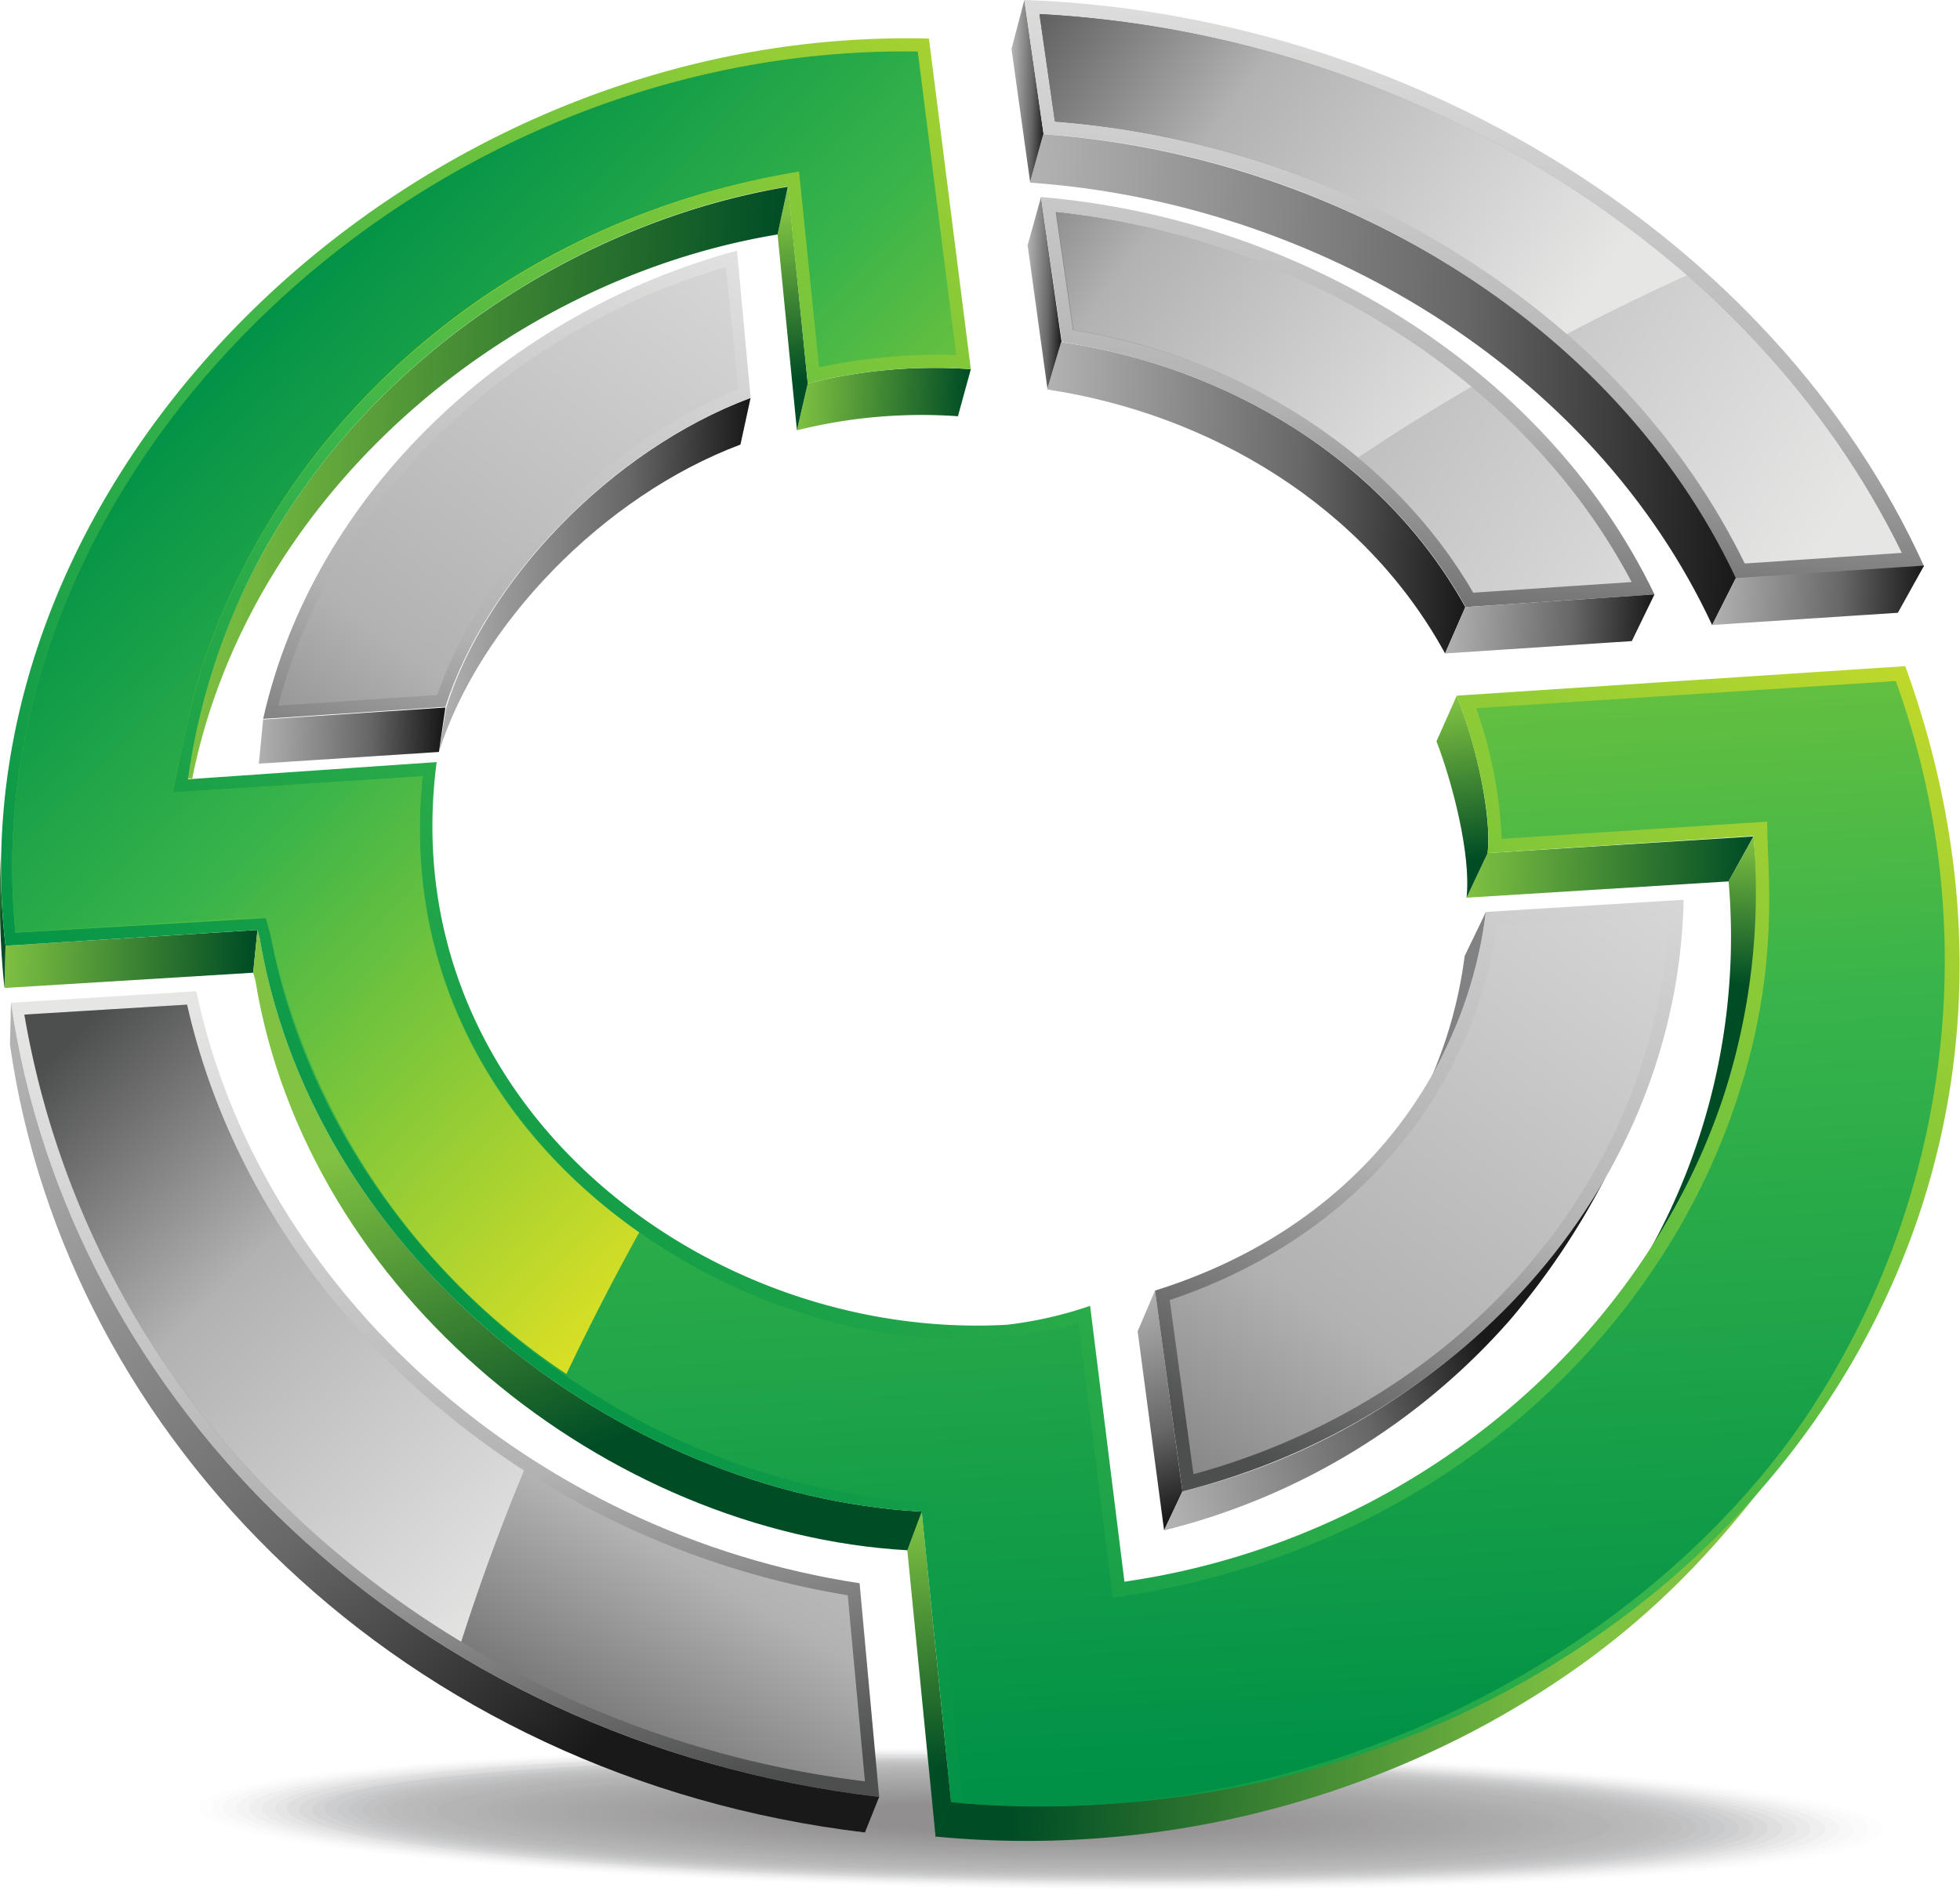 <svg xmlns="http://www.w3.org/2000/svg" xmlns:xlink="http://www.w3.org/1999/xlink" viewBox="0 0 114.19 110.17"><defs><style>.cls-1{isolation:isolate;}.cls-2{opacity:0.5;}.cls-3{fill:#929497;opacity:0;}.cls-10,.cls-11,.cls-12,.cls-13,.cls-14,.cls-15,.cls-16,.cls-17,.cls-18,.cls-19,.cls-20,.cls-21,.cls-22,.cls-23,.cls-24,.cls-25,.cls-26,.cls-27,.cls-28,.cls-29,.cls-3,.cls-30,.cls-31,.cls-32,.cls-33,.cls-34,.cls-35,.cls-36,.cls-37,.cls-38,.cls-39,.cls-4,.cls-40,.cls-41,.cls-42,.cls-43,.cls-44,.cls-45,.cls-46,.cls-47,.cls-48,.cls-49,.cls-5,.cls-50,.cls-51,.cls-52,.cls-53,.cls-54,.cls-6,.cls-7,.cls-8,.cls-9{mix-blend-mode:multiply;}.cls-4{fill:#909295;opacity:0.02;}.cls-5{fill:#8e8f92;opacity:0.04;}.cls-6{fill:#8b8d90;opacity:0.06;}.cls-7{fill:#898b8e;opacity:0.08;}.cls-8{fill:#87898b;opacity:0.1;}.cls-9{fill:#858689;opacity:0.12;}.cls-10{fill:#838487;opacity:0.14;}.cls-11{fill:#818284;opacity:0.16;}.cls-12{fill:#7e7f82;opacity:0.18;}.cls-13{fill:#7c7d80;opacity:0.2;}.cls-14{fill:#7a7b7d;opacity:0.22;}.cls-15{fill:#78787b;opacity:0.24;}.cls-16{fill:#767679;opacity:0.25;}.cls-17{fill:#747476;opacity:0.27;}.cls-18{fill:#717274;opacity:0.29;}.cls-19{fill:#6f6f72;opacity:0.31;}.cls-20{fill:#6d6d6f;opacity:0.33;}.cls-21{fill:#6b6b6d;opacity:0.35;}.cls-22{fill:#69686b;opacity:0.37;}.cls-23{fill:#666668;opacity:0.39;}.cls-24{fill:#646466;opacity:0.41;}.cls-25{fill:#626264;opacity:0.43;}.cls-26{fill:#605f61;opacity:0.45;}.cls-27{fill:#5e5d5f;opacity:0.47;}.cls-28{fill:#5c5b5d;opacity:0.49;}.cls-29{fill:#59585a;opacity:0.51;}.cls-30{fill:#575658;opacity:0.53;}.cls-31{fill:#555456;opacity:0.55;}.cls-32{fill:#535153;opacity:0.57;}.cls-33{fill:#514f51;opacity:0.59;}.cls-34{fill:#4f4d4f;opacity:0.61;}.cls-35{fill:#4c4b4c;opacity:0.63;}.cls-36{fill:#4a484a;opacity:0.65;}.cls-37{fill:#484648;opacity:0.67;}.cls-38{fill:#464445;opacity:0.69;}.cls-39{fill:#444143;opacity:0.71;}.cls-40{fill:#413f41;opacity:0.73;}.cls-41{fill:#3f3d3e;opacity:0.75;}.cls-42{fill:#3d3b3c;opacity:0.76;}.cls-43{fill:#3b383a;opacity:0.78;}.cls-44{fill:#393637;opacity:0.8;}.cls-45{fill:#373435;opacity:0.82;}.cls-46{fill:#343133;opacity:0.84;}.cls-47{fill:#322f30;opacity:0.86;}.cls-48{fill:#302d2e;opacity:0.88;}.cls-49{fill:#2e2a2c;opacity:0.9;}.cls-50{fill:#2c2829;opacity:0.92;}.cls-51{fill:#2a2627;opacity:0.94;}.cls-52{fill:#272425;opacity:0.96;}.cls-53{fill:#252122;opacity:0.98;}.cls-54{fill:#231f20;}.cls-55{fill:url(#linear-gradient);}.cls-56{fill:url(#linear-gradient-2);}.cls-57{fill:url(#linear-gradient-3);}.cls-58{fill:url(#linear-gradient-4);}.cls-59{fill:url(#linear-gradient-5);}.cls-60{fill:url(#linear-gradient-6);}.cls-61{fill:url(#linear-gradient-7);}.cls-62{fill:url(#linear-gradient-8);}.cls-63{fill:url(#linear-gradient-9);}.cls-64{fill:url(#linear-gradient-10);}.cls-65{fill:url(#linear-gradient-11);}.cls-66{fill:url(#linear-gradient-12);}.cls-67{fill:url(#linear-gradient-13);}.cls-68{fill:#818283;}.cls-69{fill:url(#linear-gradient-14);}.cls-70{fill:url(#linear-gradient-15);}.cls-71{fill:url(#linear-gradient-16);}.cls-72{fill:url(#linear-gradient-17);}.cls-73{fill:url(#linear-gradient-18);}.cls-74{fill:url(#linear-gradient-19);}.cls-75{fill:url(#linear-gradient-20);}.cls-76{fill:url(#linear-gradient-21);}.cls-77{fill:url(#linear-gradient-22);}.cls-78{fill:url(#linear-gradient-23);}.cls-79{fill:url(#linear-gradient-24);}.cls-80{fill:none;}.cls-81{fill:url(#linear-gradient-25);}.cls-82{fill:#ae7c26;}.cls-83{fill:url(#linear-gradient-26);}.cls-84{fill:url(#linear-gradient-27);}.cls-85{fill:url(#linear-gradient-28);}.cls-86{fill:url(#linear-gradient-29);}.cls-87{fill:url(#linear-gradient-30);}.cls-88{fill:url(#linear-gradient-31);}.cls-89{fill:url(#linear-gradient-32);}.cls-90{fill:url(#linear-gradient-33);}.cls-91{fill:url(#linear-gradient-34);}.cls-92{fill:url(#linear-gradient-35);}.cls-93{fill:url(#linear-gradient-36);}.cls-94{fill:url(#linear-gradient-37);}.cls-95{fill:url(#linear-gradient-38);}</style><linearGradient id="linear-gradient" x1="77.13" y1="11.41" x2="79.11" y2="11.41" gradientTransform="matrix(1.01, 0, -0.03, 0.99, -18.62, -6.22)" gradientUnits="userSpaceOnUse"><stop offset="0" stop-color="#b3b2b3"/><stop offset="0.61" stop-color="#676767"/><stop offset="1" stop-color="#191919"/></linearGradient><linearGradient id="linear-gradient-2" x1="78.34" y1="23.28" x2="80.45" y2="23.28" xlink:href="#linear-gradient"/><linearGradient id="linear-gradient-3" x1="105.57" y1="3.31" x2="102.49" y2="46.76" gradientTransform="matrix(1.01, 0, -0.03, 0.99, -18.62, -6.22)" gradientUnits="userSpaceOnUse"><stop offset="0" stop-color="#e6e6e5"/><stop offset="0.61" stop-color="#b3b2b3"/><stop offset="1" stop-color="#4d4e4e"/></linearGradient><linearGradient id="linear-gradient-4" x1="78.41" y1="28.3" x2="119.75" y2="28.3" xlink:href="#linear-gradient"/><linearGradient id="linear-gradient-5" x1="118.45" y1="40.89" x2="130.61" y2="40.89" xlink:href="#linear-gradient"/><linearGradient id="linear-gradient-6" x1="65.29" y1="29.52" x2="75.25" y2="29.52" gradientTransform="matrix(1.01, 0, -0.03, 0.99, -18.62, -6.22)" gradientUnits="userSpaceOnUse"><stop offset="0" stop-color="#80c242"/><stop offset="1" stop-color="#004c25"/></linearGradient><linearGradient id="linear-gradient-7" x1="64.34" y1="18.78" x2="65.3" y2="28.72" xlink:href="#linear-gradient-6"/><linearGradient id="linear-gradient-8" x1="79.71" y1="35.26" x2="104.16" y2="35.26" xlink:href="#linear-gradient"/><linearGradient id="linear-gradient-9" x1="98.89" y1="3.48" x2="95.74" y2="47.83" xlink:href="#linear-gradient-3"/><linearGradient id="linear-gradient-10" x1="103.07" y1="42.62" x2="115.07" y2="42.62" xlink:href="#linear-gradient"/><linearGradient id="linear-gradient-11" x1="104.66" y1="56.89" x2="121.15" y2="56.89" xlink:href="#linear-gradient-6"/><linearGradient id="linear-gradient-12" x1="103.57" y1="47.53" x2="105" y2="56.92" xlink:href="#linear-gradient-6"/><linearGradient id="linear-gradient-13" x1="45.08" y1="39.89" x2="62.57" y2="39.89" xlink:href="#linear-gradient"/><linearGradient id="linear-gradient-14" x1="57.22" y1="16.39" x2="39.83" y2="61.15" xlink:href="#linear-gradient-3"/><linearGradient id="linear-gradient-15" x1="34.7" y1="49.37" x2="45.39" y2="49.37" xlink:href="#linear-gradient"/><linearGradient id="linear-gradient-16" x1="119.45" y1="55.49" x2="118.82" y2="64.12" xlink:href="#linear-gradient-6"/><linearGradient id="linear-gradient-17" x1="20.32" y1="62.54" x2="34.86" y2="62.54" xlink:href="#linear-gradient-6"/><linearGradient id="linear-gradient-18" x1="19.93" y1="60.28" x2="20.33" y2="60.28" xlink:href="#linear-gradient-6"/><linearGradient id="linear-gradient-19" x1="85.7" y1="82.81" x2="89.77" y2="95.31" xlink:href="#linear-gradient"/><linearGradient id="linear-gradient-20" x1="86.96" y1="91" x2="105.91" y2="83.5" xlink:href="#linear-gradient"/><linearGradient id="linear-gradient-21" x1="114.57" y1="48.43" x2="93.62" y2="92.26" xlink:href="#linear-gradient-3"/><linearGradient id="linear-gradient-22" x1="50.55" y1="70.19" x2="58.41" y2="90.34" xlink:href="#linear-gradient-6"/><linearGradient id="linear-gradient-23" x1="73.79" y1="95.66" x2="75.4" y2="110.38" xlink:href="#linear-gradient-6"/><linearGradient id="linear-gradient-24" x1="112.68" y1="101.6" x2="80.14" y2="101.6" xlink:href="#linear-gradient-6"/><linearGradient id="linear-gradient-25" x1="30.58" y1="34.48" x2="64.41" y2="34.48" xlink:href="#linear-gradient-6"/><linearGradient id="linear-gradient-26" x1="112.39" y1="18.63" x2="50.16" y2="91.56" gradientTransform="matrix(1.01, 0, -0.03, 0.99, -18.62, -6.22)" gradientUnits="userSpaceOnUse"><stop offset="0" stop-color="#d8df25"/><stop offset="0.61" stop-color="#39b44a"/><stop offset="1" stop-color="#009147"/></linearGradient><linearGradient id="linear-gradient-27" x1="42.28" y1="62.88" x2="51.18" y2="113.55" xlink:href="#linear-gradient-3"/><linearGradient id="linear-gradient-28" x1="126.9" y1="34.73" x2="76.31" y2="6.01" xlink:href="#linear-gradient-3"/><linearGradient id="linear-gradient-29" x1="121.39" y1="44" x2="71.24" y2="15.52" xlink:href="#linear-gradient-3"/><linearGradient id="linear-gradient-30" x1="67.19" y1="10.63" x2="27.26" y2="65.92" xlink:href="#linear-gradient-3"/><linearGradient id="linear-gradient-31" x1="123.04" y1="47.34" x2="80.46" y2="106.29" xlink:href="#linear-gradient-3"/><linearGradient id="linear-gradient-32" x1="72.83" y1="-1.17" x2="79.55" y2="111.24" xlink:href="#linear-gradient-26"/><linearGradient id="linear-gradient-33" x1="60.17" y1="64.27" x2="36.31" y2="105.74" xlink:href="#linear-gradient-3"/><linearGradient id="linear-gradient-34" x1="109.7" y1="25.25" x2="77.74" y2="3.58" xlink:href="#linear-gradient-3"/><linearGradient id="linear-gradient-35" x1="103.85" y1="34.54" x2="71.99" y2="12.94" xlink:href="#linear-gradient-3"/><linearGradient id="linear-gradient-36" x1="75.93" y1="62.34" x2="34.28" y2="23.99" xlink:href="#linear-gradient-26"/><linearGradient id="linear-gradient-37" x1="53.84" y1="99.44" x2="22.98" y2="68.94" xlink:href="#linear-gradient-3"/><linearGradient id="linear-gradient-38" x1="21.7" y1="68.87" x2="57.25" y2="107.8" xlink:href="#linear-gradient"/></defs><g class="cls-1"><g id="Слой_2" data-name="Слой 2"><g id="Layer_5" data-name="Layer 5"><g class="cls-2"><path class="cls-3" d="M110.52,106.62c0,2.42-24.2,4-52.5,3.46-26.69-.47-47.22-2.6-47.19-4.77s20.56-3.76,47.21-3.53C86.3,102,110.5,104.2,110.52,106.62Z"/><path class="cls-4" d="M109.68,106.61c0,2.38-23.81,3.9-51.66,3.4-26.28-.46-46.48-2.55-46.46-4.69s20.25-3.7,46.48-3.47C85.85,102.1,109.67,104.23,109.68,106.61Z"/><path class="cls-5" d="M108.85,106.6c0,2.34-23.43,3.83-50.83,3.35-25.86-.46-45.75-2.52-45.72-4.62s19.92-3.64,45.74-3.42C85.4,102.16,108.83,104.26,108.85,106.6Z"/><path class="cls-6" d="M108,106.59c0,2.3-23,3.77-50,3.29-25.44-.44-45-2.47-45-4.55s19.61-3.57,45-3.35C85,102.22,108,104.29,108,106.59Z"/><path class="cls-7" d="M107.18,106.58c0,2.26-22.65,3.7-49.16,3.24-25-.44-44.28-2.44-44.26-4.48S33.06,101.82,58,102C84.51,102.28,107.17,104.31,107.18,106.58Z"/><path class="cls-8" d="M106.35,106.57c0,2.22-22.27,3.64-48.33,3.18-24.61-.43-43.54-2.39-43.52-4.4s19-3.46,43.54-3.24C84.06,102.34,106.33,104.34,106.35,106.57Z"/><path class="cls-9" d="M105.51,106.56c0,2.18-21.88,3.58-47.49,3.13-24.19-.43-42.81-2.36-42.79-4.33S33.89,102,58,102.17C83.62,102.4,105.5,104.37,105.51,106.56Z"/><path class="cls-10" d="M104.68,106.55c0,2.14-21.49,3.51-46.66,3.07C34.25,109.21,16,107.31,16,105.37S34.31,102,58,102.24C83.17,102.47,104.67,104.4,104.68,106.55Z"/><path class="cls-11" d="M103.85,106.53c0,2.12-21.11,3.46-45.83,3-23.35-.41-41.34-2.27-41.32-4.18s18-3.28,41.34-3.08C82.72,102.53,103.83,104.42,103.85,106.53Z"/><path class="cls-12" d="M103,106.52c0,2.08-20.72,3.4-45,3-22.94-.4-40.61-2.23-40.58-4.1s17.7-3.22,40.6-3C82.27,102.59,103,104.45,103,106.52Z"/><path class="cls-13" d="M102.18,106.51c0,2-20.34,3.33-44.16,2.92-22.52-.4-39.87-2.19-39.85-4s17.39-3.16,39.87-3C81.83,102.65,102.16,104.48,102.18,106.51Z"/><path class="cls-14" d="M101.34,106.5c0,2-19.94,3.27-43.32,2.86-22.1-.38-39.14-2.15-39.12-4S36,102.3,58,102.5C81.38,102.71,101.33,104.5,101.34,106.5Z"/><path class="cls-15" d="M100.51,106.49c0,2-19.56,3.21-42.49,2.81-21.68-.38-38.4-2.11-38.38-3.88s16.75-3,38.4-2.86C80.93,102.77,100.5,104.53,100.51,106.49Z"/><path class="cls-16" d="M99.68,106.48c0,1.92-19.18,3.14-41.66,2.75-21.27-.37-37.67-2.06-37.65-3.8s16.43-3,37.67-2.8C80.49,102.84,99.66,104.56,99.68,106.48Z"/><path class="cls-17" d="M98.84,106.47c0,1.88-18.79,3.08-40.82,2.7-20.85-.37-36.93-2-36.91-3.73S37.22,102.51,58,102.7C80,102.9,98.83,104.59,98.84,106.47Z"/><path class="cls-18" d="M98,106.46c0,1.84-18.4,3-40,2.64-20.43-.35-36.2-2-36.18-3.65s15.8-2.87,36.2-2.69C79.59,103,98,104.61,98,106.46Z"/><path class="cls-19" d="M97.17,106.45c0,1.8-18,3-39.15,2.59-20-.35-35.46-2-35.44-3.58s15.47-2.81,35.46-2.63C79.15,103,97.16,104.64,97.17,106.45Z"/><path class="cls-20" d="M96.34,106.43c0,1.77-17.63,2.9-38.32,2.54-19.6-.34-34.73-1.9-34.71-3.5s15.16-2.76,34.72-2.58C78.7,103.08,96.33,104.67,96.34,106.43Z"/><path class="cls-21" d="M95.5,106.42c0,1.73-17.24,2.83-37.48,2.48-19.18-.33-34-1.85-34-3.42s14.85-2.7,34-2.52C78.25,103.14,95.49,104.7,95.5,106.42Z"/><path class="cls-22" d="M94.67,106.41c0,1.69-16.85,2.77-36.65,2.43-18.76-.32-33.26-1.82-33.24-3.35S39.3,102.85,58,103C77.8,103.2,94.66,104.72,94.67,106.41Z"/><path class="cls-23" d="M93.84,106.4c0,1.65-16.47,2.71-35.82,2.37-18.34-.31-32.52-1.77-32.51-3.27s14.21-2.58,32.52-2.41C77.36,103.27,93.83,104.75,93.84,106.4Z"/><path class="cls-24" d="M93,106.39c0,1.61-16.08,2.64-35,2.32-17.93-.31-31.79-1.74-31.77-3.2S40.14,103,58,103.15C76.91,103.33,93,104.78,93,106.39Z"/><path class="cls-25" d="M92.17,106.38c0,1.57-15.7,2.58-34.15,2.26-17.51-.3-31.05-1.69-31-3.12s13.57-2.46,31.05-2.3C76.46,103.39,92.16,104.81,92.17,106.38Z"/><path class="cls-26" d="M91.33,106.37c0,1.53-15.3,2.52-33.31,2.21-17.09-.3-30.32-1.66-30.3-3S41,103.12,58,103.28C76,103.45,91.33,104.83,91.33,106.37Z"/><path class="cls-27" d="M90.5,106.36c0,1.49-14.92,2.45-32.48,2.15-16.67-.28-29.58-1.61-29.57-3s12.94-2.35,29.58-2.19C75.57,103.51,90.49,104.86,90.5,106.36Z"/><path class="cls-28" d="M89.67,106.35c0,1.45-14.54,2.39-31.65,2.1-16.26-.28-28.85-1.57-28.84-2.9S41.8,103.26,58,103.41C75.12,103.57,89.66,104.89,89.67,106.35Z"/><path class="cls-29" d="M88.83,106.34c0,1.42-14.15,2.33-30.81,2-15.84-.27-28.11-1.53-28.1-2.82s12.3-2.23,28.11-2.08C74.68,103.64,88.82,104.92,88.83,106.34Z"/><path class="cls-30" d="M88,106.32c0,1.39-13.76,2.27-30,2-15.42-.27-27.38-1.49-27.37-2.75s12-2.17,27.38-2C74.23,103.7,88,104.94,88,106.32Z"/><path class="cls-31" d="M87.16,106.31c0,1.35-13.37,2.21-29.14,1.94-15-.25-26.64-1.45-26.63-2.67s11.66-2.11,26.64-2C73.78,103.76,87.16,105,87.16,106.31Z"/><path class="cls-32" d="M86.33,106.3c0,1.31-13,2.15-28.31,1.89-14.59-.25-25.91-1.41-25.9-2.6s11.35-2.06,25.91-1.92C73.33,103.82,86.32,105,86.33,106.3Z"/><path class="cls-33" d="M85.5,106.29c0,1.27-12.61,2.08-27.48,1.83-14.17-.24-25.17-1.36-25.16-2.52s11-2,25.17-1.86C72.89,103.88,85.49,105,85.5,106.29Z"/><path class="cls-34" d="M84.66,106.28c0,1.23-12.21,2-26.64,1.78-13.75-.24-24.44-1.33-24.43-2.45S44.3,103.67,58,103.8C72.44,103.94,84.66,105.05,84.66,106.28Z"/><path class="cls-35" d="M83.83,106.27c0,1.19-11.83,2-25.81,1.72-13.33-.22-23.7-1.28-23.7-2.37s10.4-1.88,23.71-1.75C72,104,83.82,105.08,83.83,106.27Z"/><path class="cls-36" d="M83,106.26c0,1.15-11.44,1.89-25,1.67-12.92-.22-23-1.25-23-2.31s10.07-1.81,23-1.69C71.55,104.07,83,105.11,83,106.26Z"/><path class="cls-37" d="M82.16,106.25c0,1.11-11.06,1.83-24.14,1.61-12.5-.21-22.23-1.2-22.23-2.23S45.55,103.88,58,104C71.1,104.13,82.15,105.14,82.16,106.25Z"/><path class="cls-38" d="M81.33,106.24c0,1.07-10.67,1.76-23.31,1.56-12.08-.21-21.5-1.16-21.49-2.16S46,104,58,104.06C70.65,104.19,81.32,105.16,81.33,106.24Z"/><path class="cls-39" d="M80.49,106.22c0,1-10.28,1.71-22.47,1.51-11.66-.19-20.76-1.12-20.76-2.08S46.38,104,58,104.13C70.21,104.25,80.49,105.19,80.49,106.22Z"/><path class="cls-40" d="M79.66,106.21c0,1-9.9,1.65-21.63,1.46-11.26-.19-20-1.08-20-2s8.8-1.58,20-1.46C69.76,104.31,79.65,105.22,79.66,106.21Z"/><path class="cls-41" d="M78.82,106.2c0,1-9.51,1.58-20.79,1.4-10.84-.18-19.3-1-19.3-1.93s8.49-1.52,19.3-1.41C69.31,104.37,78.82,105.25,78.82,106.2Z"/><path class="cls-42" d="M78,106.19c0,.92-9.12,1.52-20,1.34-10.42-.17-18.57-1-18.57-1.85s8.17-1.46,18.57-1.35C68.86,104.44,78,105.27,78,106.19Z"/><path class="cls-43" d="M77.16,106.18c0,.88-8.74,1.46-19.13,1.29-10-.16-17.83-1-17.83-1.78s7.85-1.4,17.83-1.3C68.42,104.5,77.15,105.3,77.16,106.18Z"/><path class="cls-44" d="M76.32,106.17c0,.84-8.35,1.39-18.29,1.23-9.59-.15-17.1-.91-17.1-1.7s7.53-1.34,17.1-1.24C68,104.56,76.32,105.33,76.32,106.17Z"/><path class="cls-45" d="M75.49,106.16c0,.8-8,1.33-17.46,1.18-9.17-.15-16.36-.87-16.36-1.63s7.21-1.29,16.36-1.19C67.52,104.62,75.48,105.36,75.49,106.16Z"/><path class="cls-46" d="M74.65,106.15c0,.76-7.58,1.27-16.62,1.12-8.75-.14-15.63-.83-15.63-1.55s6.9-1.23,15.63-1.13C67.08,104.68,74.65,105.38,74.65,106.15Z"/><path class="cls-47" d="M73.82,106.14c0,.72-7.19,1.2-15.79,1.07-8.33-.13-14.89-.79-14.89-1.48s6.57-1.17,14.89-1.08C66.63,104.74,73.82,105.41,73.82,106.14Z"/><path class="cls-48" d="M73,106.12c0,.7-6.81,1.15-15,1-7.92-.12-14.16-.75-14.16-1.4s6.26-1.11,14.16-1C66.18,104.81,73,105.44,73,106.12Z"/><path class="cls-49" d="M72.15,106.11c0,.66-6.42,1.08-14.12,1-7.5-.12-13.42-.71-13.42-1.33s5.94-1,13.42-1C65.74,104.87,72.15,105.47,72.15,106.11Z"/><path class="cls-50" d="M71.32,106.1c0,.62-6,1-13.29.91-7.08-.11-12.69-.66-12.69-1.25s5.62-1,12.69-.91C65.29,104.93,71.32,105.49,71.32,106.1Z"/><path class="cls-51" d="M70.48,106.09c0,.58-5.64,1-12.45.86s-12-.63-12-1.18,5.31-.94,12-.86C64.84,105,70.48,105.52,70.48,106.09Z"/><path class="cls-52" d="M69.65,106.08c0,.54-5.26.89-11.62.8s-11.22-.58-11.22-1.1,5-.88,11.22-.8S69.65,105.55,69.65,106.08Z"/><path class="cls-53" d="M68.81,106.07c0,.5-4.87.83-10.78.75s-10.49-.55-10.49-1S52.21,105,58,105,68.81,105.58,68.81,106.07Z"/><path class="cls-54" d="M68,106.06c0,.46-4.49.77-10,.69s-9.75-.5-9.75-1,4.35-.76,9.75-.69S68,105.6,68,106.06Z"/></g><polygon class="cls-55" points="60.8 7.82 60.02 10.64 58.93 2.85 59.68 0 60.8 7.82"/><polygon class="cls-56" points="61.85 19.93 61.03 22.69 59.87 14.29 60.65 11.48 61.85 19.93"/><path class="cls-57" d="M59.68,0c22.17.78,43.63,13.63,52.42,33l-11,.73C93.88,18.35,77.21,8.93,60.8,7.82Z"/><path class="cls-58" d="M101.13,33.68l-1.38,2.74C92.8,21.49,76.64,11.8,60,10.64l.78-2.82C77.44,9,94,18.53,101.13,33.68Z"/><polygon class="cls-59" points="112.1 32.95 110.57 35.7 99.75 36.41 101.13 33.68 112.1 32.95"/><path class="cls-60" d="M56.56,21.51l-.75,2.74a30,30,0,0,0-9.38.82l.63-2.73A30.34,30.34,0,0,1,56.56,21.51Z"/><polygon class="cls-61" points="47.06 22.34 46.43 25.07 45.3 13.64 45.91 10.86 47.06 22.34"/><path class="cls-62" d="M85.37,35.37l-1.18,2.7C79.47,29.43,70.42,24.1,61,22.69l.82-2.76C71.56,21.36,80.63,26.83,85.37,35.37Z"/><path class="cls-63" d="M60.65,11.48c14.58,1.22,29.2,9.58,35.74,23.15l-11,.74c-4.81-8.68-14-14-23.52-15.44Z"/><polygon class="cls-64" points="96.39 34.63 95.07 37.35 84.19 38.07 85.37 35.37 96.39 34.63"/><polygon class="cls-65" points="102.16 48.73 100.71 51.35 85.44 52.3 86.67 49.7 102.16 48.73"/><path class="cls-66" d="M86.67,49.7l-1.23,2.6c.28-2.5-.84-6.76-1.75-9.11l1.18-2.66C86.12,43.7,86.9,47.65,86.67,49.7Z"/><path class="cls-67" d="M43.73,23.18l-.59,2.72c-8,3-15.23,10.51-17.57,17.91L26,41.22C28.29,33.87,35.59,26.23,43.73,23.18Z"/><path class="cls-68" d="M82.92,63.79a26.11,26.11,0,0,0,2.41-8.09l1.24-2.57C86,58,84.4,60.76,82.92,63.79Z"/><path class="cls-69" d="M42.94,14.6l.79,8.58c-8.1,3-15.43,10.64-17.78,18l-10.62.7C18.33,28.56,29.7,18.17,42.94,14.6Z"/><polygon class="cls-70" points="25.95 41.22 25.57 43.81 15.08 44.49 15.33 41.92 25.95 41.22"/><path class="cls-71" d="M102.22,49.44l-.06-.71-1.45,2.62a37.58,37.58,0,0,1-5.19,22.52C97.72,70.16,103.29,61.93,102.22,49.44Z"/><polygon class="cls-72" points="15 54.18 14.75 56.67 0.26 57.56 0.32 55.1 15 54.18"/><path class="cls-73" d="M.06,49.67A39.42,39.42,0,0,0,.32,55.1L.26,57.56A50.79,50.79,0,0,1,.06,49.67Z"/><polygon class="cls-74" points="68.89 86.89 67.82 89.16 66.28 77.56 67.29 75.19 68.89 86.89"/><path class="cls-75" d="M93.65,68.37a43.72,43.72,0,0,1-5.71,8.57A39.47,39.47,0,0,1,67.82,89.16l1.07-2.27A39.3,39.3,0,0,0,93.65,68.37Z"/><path class="cls-76" d="M98.09,52.42c-.35,16.33-12.59,30.3-29.2,34.47l-1.6-11.7c11.34-3.54,18-12.14,19.28-22.06Z"/><path class="cls-77" d="M15.13,54.65,15,54.18l-.25,2.49.13.46c3,18.32,20.57,32.2,38,33.19l.84-2.25C36,87.09,18.22,73.11,15.13,54.65Z"/><polygon class="cls-78" points="55.41 104.97 54.51 107.04 52.86 90.31 53.7 88.07 55.41 104.97"/><path class="cls-79" d="M105.78,82.35c-5.2,7.56-10.25,13.2-19.2,18.11A56.09,56.09,0,0,1,54.51,107l.9-2.07C74.14,106.62,94.19,99.16,105.78,82.35Z"/><path class="cls-80" d="M24.38,21.14a46.28,46.28,0,0,1,18-9.5A44.4,44.4,0,0,0,24.38,21.14Z"/><path class="cls-80" d="M43,11.47l.89-.2Z"/><path class="cls-80" d="M23.9,21.55l.25-.22Z"/><path class="cls-81" d="M15.3,32.23a38.47,38.47,0,0,0-4.39,13.13l.29,0c3.22-16.16,17.82-29,34.1-31.7l.6-2.78C33.86,12.88,21.71,20.69,15.3,32.23Z"/><path class="cls-82" d="M24.15,21.33l.23-.19Z"/><path class="cls-82" d="M42.33,11.64l.64-.17Z"/><path class="cls-83" d="M111,38.81,84.87,40.53c.93,2.37,2.08,6.65,1.8,9.17l15.49-1A38.53,38.53,0,0,1,100.37,64c-4.9,14.58-18.59,25.81-34.86,28.15l-2-16.07a23.4,23.4,0,0,1-4.83,1.1c-17.61,1-35.83-13-33.24-32.78l-14.49,1A38.47,38.47,0,0,1,15.3,32.23c6.38-11.48,18.46-19.34,30.6-21.37l1.16,11.48a30.25,30.25,0,0,1,9.5-.83L54.12,2.25c-30-.79-57,25.21-53.8,52.85L15,54.18l.13.47C18.22,73.11,36,87.09,53.7,88.07L55.41,105C93.1,108.29,124.43,75.83,111,38.81Z"/><path class="cls-82" d="M45.9,10.86c-.68.11-1.36.25-2,.41C44.53,11.12,45.21,11,45.9,10.86Z"/><path class="cls-84" d="M11.44,57.75c3.7,17.59,19.7,31.61,38.64,34.49l1.14,12.45C23.92,101.47,4,81.64.64,58.42Z"/><path class="cls-85" d="M101.65,32.83C94.58,18.38,78.74,8.41,61.46,7.08L60.56.82c21.31,1.12,41.51,13.46,50.24,31.39Z"/><path class="cls-86" d="M85.83,34.53c-4.64-8-13.34-13.7-23.32-15.3l-1-6.87c14.3,1.54,27.36,9.81,33.55,21.55Z"/><path class="cls-87" d="M16.21,41.11c3-11.74,13.24-21.83,26.09-25.55L43,22.69C35.19,25.83,28,33.15,25.47,40.49Z"/><path class="cls-88" d="M68.15,75.74c10.4-3.47,17.53-11.59,19.1-21.84l10-.61c-.72,15.27-11.89,28.28-27.72,32.6Z"/><path class="cls-89" d="M56.08,105.06,54.37,87.73l-.61-.24c-17.15-.94-34.45-14.32-38-33l-.27-1L.9,54.34C-1.77,27.61,24.24,2.56,53.46,3L55.7,20.68a32.53,32.53,0,0,0-8,.72L46.55,10c-18.14,3.07-30.92,15.64-35.1,29.94-.41,1.42-1.14,5.1-1.4,6.24l14.57-.94C22.26,68,46.74,81.82,62.83,77.09l2,16c18.31-2.61,31.52-14.62,36.29-28.82,2.67-7.93,1.82-13.41,1.84-16.4l-15.47,1A26.18,26.18,0,0,0,86,41.26l24.45-1.58a47.8,47.8,0,0,1-5.37,43.07C95.37,96.84,76.05,106.76,56.08,105.06Z"/><path class="cls-90" d="M50.39,103.78A59.07,59.07,0,0,1,17.07,88.2,51.81,51.81,0,0,1,1.42,59.11l9.48-.58C14.78,75.7,30.22,89.79,49.39,92.94Z"/><path class="cls-91" d="M91.28,19.46c2.29-1.2,4.61-2.34,7-3.42A62.86,62.86,0,0,0,60.56.82l.9,6.26A51.59,51.59,0,0,1,91.28,19.46Z"/><path class="cls-92" d="M79.13,26.65c2.15-1.44,4.36-2.81,6.6-4.12A45.7,45.7,0,0,0,61.54,12.36l1,6.87A34.57,34.57,0,0,1,79.13,26.65Z"/><path class="cls-93" d="M33,80.05q2-4.2,4.24-8.25C29.17,66.15,23.4,56.93,24.62,45.22l-14.57.94c.26-1.14,1-4.82,1.4-6.24C15.63,25.62,28.41,13,46.55,10l1.16,11.41a32.89,32.89,0,0,1,8-.72L53.47,3C24.24,2.55-1.77,27.59.9,54.33l14.61-.93.27,1A40.44,40.44,0,0,0,33,80.05Z"/><path class="cls-94" d="M30.53,85.67c-9.9-6.39-17.14-16.1-19.63-27.14l-9.48.58A51.81,51.81,0,0,0,17.07,88.2a57.57,57.57,0,0,0,9.8,7.45Q28.49,90.58,30.53,85.67Z"/><path class="cls-95" d="M51.22,104.69l-.83,2.07C23.52,103.55,3.87,83.92.58,60.86l.06-2.44C4,81.63,23.91,101.47,51.22,104.69Z"/></g></g></g></svg>
